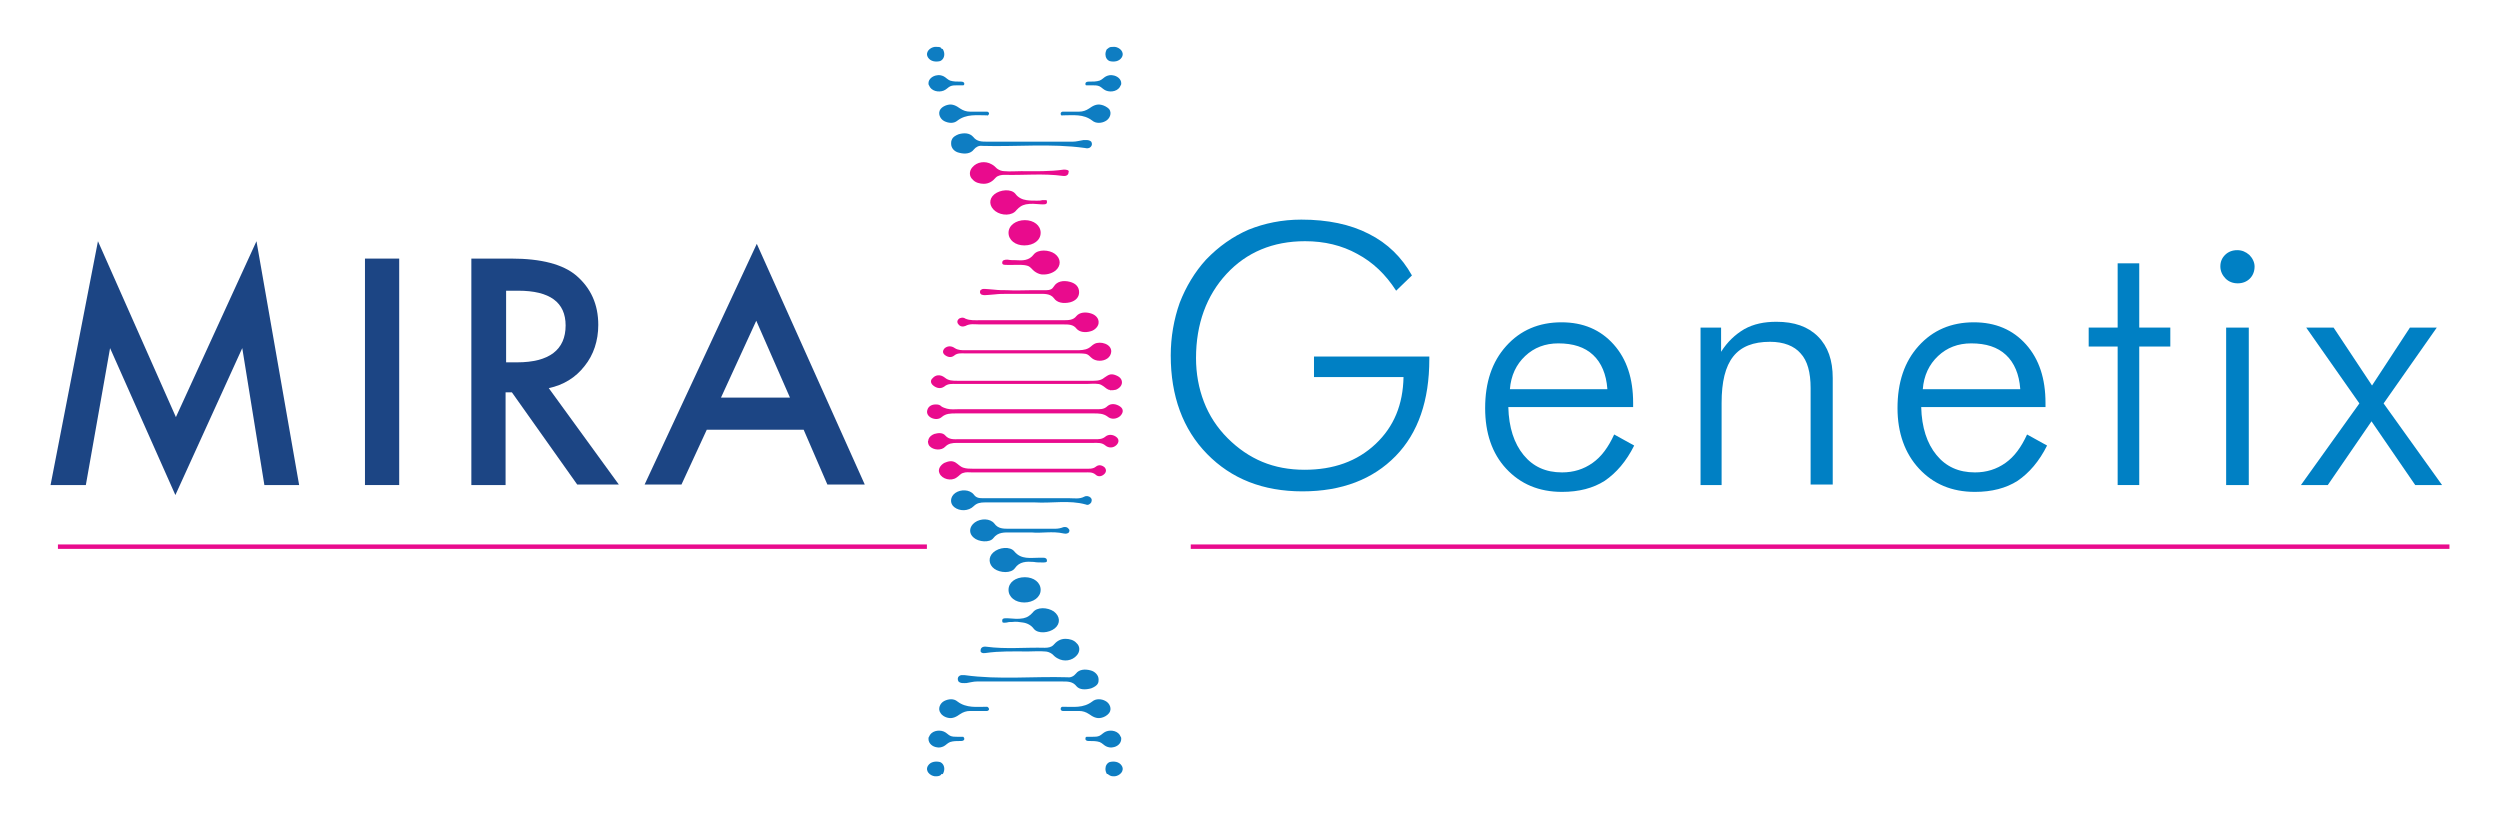 <?xml version="1.0" encoding="UTF-8"?> <svg xmlns="http://www.w3.org/2000/svg" xmlns:xlink="http://www.w3.org/1999/xlink" version="1.1" id="Isolation_Mode" x="0px" y="0px" viewBox="0 0 474.7 156.2" style="enable-background:new 0 0 474.7 156.2;" xml:space="preserve"> <style type="text/css"> .st0{fill:#1C4584;} .st1{fill:#0080C4;} .st2{fill:none;stroke:#E90B8D;stroke-width:0.844;stroke-miterlimit:10;} .st3{fill:#0E7DC2;} .st4{fill:#E90B8D;} </style> <g> <polygon class="st0" points="9.6,92.1 18.6,45.8 33.4,79.2 48.7,45.8 56.8,92.1 50.2,92.1 46,66.1 33.3,94 20.9,66.1 16.3,92.1 "></polygon> <rect x="69.3" y="49.1" class="st0" width="6.5" height="43"></rect> <path class="st0" d="M96.1,68.8h2.1c6.1,0,9.2-2.4,9.2-7c0-4.4-3-6.6-9-6.6h-2.3V68.8z M104.2,73.7l13.3,18.3h-7.9L97.2,74.5h-1.2 v17.6h-6.5v-43h7.6c5.7,0,9.8,1.1,12.3,3.2c2.8,2.4,4.2,5.5,4.2,9.4c0,3-0.9,5.7-2.6,7.8C109.3,71.7,107,73.1,104.2,73.7"></path> <path class="st0" d="M150,75.5l-6.4-14.6l-6.7,14.6H150z M152.6,81.6h-18.4l-4.8,10.4h-7l21.3-45.7l20.5,45.7h-7.1L152.6,81.6z"></path> <path class="st1" d="M265.1,55.2c-2-3.1-4.4-5.4-7.4-7c-2.9-1.6-6.2-2.4-9.9-2.4c-6.1,0-11.1,2.1-14.9,6.2c-3.8,4.1-5.8,9.5-5.8,16 c0,2.9,0.5,5.7,1.5,8.3c1,2.6,2.5,4.9,4.5,6.9c2,2,4.2,3.5,6.6,4.5c2.4,1,5.1,1.5,8,1.5c5.5,0,10-1.6,13.5-4.9 c3.5-3.3,5.2-7.5,5.3-12.7h-17v-3.9h21.9v0.5c0,7.8-2.1,14-6.4,18.4c-4.3,4.4-10.2,6.7-17.7,6.7c-7.5,0-13.5-2.4-18.1-7.1 c-4.6-4.7-6.9-11-6.9-18.7c0-3.5,0.6-6.9,1.7-10c1.2-3.1,2.9-5.9,5-8.2c2.4-2.5,5.1-4.4,8.1-5.7c3-1.2,6.3-1.9,10-1.9 c5,0,9.3,0.9,12.8,2.7c3.6,1.8,6.3,4.5,8.2,7.9L265.1,55.2z"></path> <path class="st1" d="M305.2,73.8c-0.2-2.7-1.1-4.9-2.7-6.4c-1.6-1.5-3.8-2.2-6.6-2.2c-2.5,0-4.6,0.8-6.3,2.4 c-1.7,1.6-2.7,3.7-2.9,6.3H305.2z M310.1,77.3h-23.7c0.1,3.9,1.1,6.9,2.9,9.1c1.8,2.2,4.2,3.3,7.3,3.3c2.2,0,4.1-0.6,5.8-1.8 c1.7-1.2,3-3,4.1-5.4l3.8,2.1c-1.5,3-3.4,5.2-5.6,6.7c-2.2,1.4-4.9,2.1-8.1,2.1c-4.4,0-7.9-1.5-10.6-4.4c-2.7-2.9-4-6.8-4-11.5 c0-4.9,1.3-8.8,4-11.8c2.7-3,6.2-4.5,10.5-4.5c4.1,0,7.4,1.4,9.9,4.2c2.5,2.8,3.7,6.5,3.7,11.1V77.3z"></path> <path class="st1" d="M322.9,92.1V62.2h3.9v4.6c1.2-1.9,2.7-3.3,4.4-4.3c1.8-1,3.8-1.4,6.1-1.4c3.4,0,6,0.9,7.9,2.8 c1.9,1.9,2.8,4.5,2.8,7.9v20.2h-4.2V73.7c0-3-0.6-5.2-1.9-6.6c-1.2-1.4-3.2-2.2-5.8-2.2c-3.2,0-5.5,0.9-7,2.8 c-1.5,1.9-2.2,4.8-2.2,8.8v15.6H322.9z"></path> <path class="st1" d="M383.6,73.8c-0.2-2.7-1.1-4.9-2.7-6.4c-1.6-1.5-3.8-2.2-6.6-2.2c-2.5,0-4.6,0.8-6.3,2.4 c-1.7,1.6-2.7,3.7-2.9,6.3H383.6z M388.5,77.3h-23.7c0.1,3.9,1.1,6.9,2.9,9.1c1.8,2.2,4.2,3.3,7.3,3.3c2.2,0,4.1-0.6,5.8-1.8 c1.7-1.2,3-3,4.1-5.4l3.8,2.1c-1.5,3-3.4,5.2-5.6,6.7c-2.2,1.4-4.9,2.1-8.1,2.1c-4.4,0-7.9-1.5-10.6-4.4c-2.7-2.9-4.1-6.8-4.1-11.5 c0-4.9,1.3-8.8,4-11.8c2.7-3,6.2-4.5,10.5-4.5c4.1,0,7.4,1.4,9.9,4.2c2.5,2.8,3.7,6.5,3.7,11.1V77.3z"></path> <polygon class="st1" points="402.1,65.8 396.6,65.8 396.6,62.2 402.1,62.2 402.1,50 406.2,50 406.2,62.2 412.1,62.2 412.1,65.8 406.2,65.8 406.2,92.1 402.1,92.1 "></polygon> <path class="st1" d="M427,92.1h-4.3V62.2h4.3V92.1z M421.6,50.6c0-0.9,0.3-1.6,0.9-2.2c0.6-0.6,1.4-0.9,2.3-0.9 c0.9,0,1.6,0.3,2.3,0.9c0.6,0.6,1,1.4,1,2.2c0,0.9-0.3,1.7-0.9,2.3c-0.6,0.6-1.4,0.9-2.3,0.9c-0.9,0-1.7-0.3-2.3-0.9 C422,52.3,421.6,51.5,421.6,50.6"></path> <polygon class="st1" points="437.9,62.2 443.1,62.2 450.4,73.2 457.6,62.2 462.7,62.2 452.6,76.6 463.7,92.1 458.6,92.1 450.3,80 442,92.1 436.9,92.1 448,76.6 "></polygon> <path class="st2" d="M226.1,103.8h239 M11,103.8h165"></path> <path class="st3" d="M178.7,147.1c-0.2,0.2-0.5,0.3-0.9,0.3c-0.1,0-0.2,0-0.3,0c-0.9-0.1-1.9-1-1.3-2c0.5-0.8,1.5-0.9,2.3-0.7 c0.5,0.2,0.8,0.7,0.8,1.3c0,0.3-0.1,0.7-0.3,1C178.8,146.9,178.7,147,178.7,147.1"></path> <path class="st3" d="M183.1,140.3c0,0.3-0.3,0.4-0.6,0.4c0,0-0.1,0-0.1,0c-0.7,0-1.4,0-2,0.2c-0.5,0.2-0.8,0.6-1.2,0.8 c-0.4,0.2-0.9,0.3-1.3,0.2c-0.8-0.1-1.6-0.7-1.6-1.6c0-0.1,0-0.3,0.1-0.4c0.4-1.1,1.8-1.4,2.8-1c0.5,0.2,0.8,0.6,1.2,0.8 c0.4,0.2,0.9,0.2,1.4,0.2h0.7h0.1c0.1,0,0.2,0,0.3,0C183,140,183.1,140.1,183.1,140.3"></path> <path class="st3" d="M187.8,134.6c0,0.4-0.4,0.4-0.4,0.4c0,0-0.1,0-0.1,0h0h-0.5h0c0,0,0,0,0,0h-0.4h-2.2c-0.7,0-1.3,0.2-1.9,0.6 c-0.7,0.5-1.4,0.9-2.3,0.7c-0.5-0.1-1.1-0.4-1.4-0.9c-0.6-0.8-0.1-1.9,0.7-2.3c0.8-0.4,1.8-0.5,2.5,0.1c1.7,1.3,3.7,1,5.6,1h0h0 C187.5,134.2,187.7,134.3,187.8,134.6C187.8,134.6,187.7,134.6,187.8,134.6L187.8,134.6z"></path> <path class="st3" d="M207.2,130.7c0.5-0.2,1.1-0.5,1.3-1c0.1-0.2,0.1-0.5,0.1-0.7c0-0.8-0.7-1.5-1.5-1.7c-1.1-0.3-2.2-0.2-2.8,0.6 c-0.4,0.5-1,0.8-1.6,0.7c-6.5-0.2-13,0.5-19.5-0.4c-0.4,0-0.8-0.1-1.1,0.2c-0.3,0.2-0.3,0.7-0.1,1c0.4,0.4,1,0.3,1.5,0.3 c0.7-0.1,1.3-0.3,2-0.3c5.4,0,10.8,0,16.2,0c1.1,0,2,0,2.7,0.9C205,131,206.1,131,207.2,130.7"></path> <path class="st3" d="M187.1,124c2.7-0.4,5.4-0.3,8.1-0.3c1.1,0,2.1-0.1,3.2,0c0.5,0,1,0.2,1.4,0.5c0.3,0.3,0.6,0.6,1,0.8 c1.2,0.7,2.8,0.5,3.7-0.6c0.6-0.7,0.6-1.7-0.1-2.3c-0.5-0.6-1.4-0.8-2.1-0.8c-1,0-1.7,0.5-2.3,1.2c-0.4,0.4-1,0.5-1.6,0.5 c-3.7-0.1-7.4,0.3-11.1-0.2c-0.7-0.1-1.1,0.2-1.1,0.7C186.1,123.9,186.6,124.1,187.1,124"></path> <path class="st3" d="M191.2,118.2c0.3-0.1,0.6-0.1,1-0.1c0.7-0.1,1.4,0,2,0.1c0.8,0.1,1.6,0.5,2.1,1.2c0.8,1,2.9,0.8,4-0.1 c1.1-0.9,1-2.3-0.2-3.2c-1.2-0.8-3.2-0.9-4,0.2c0,0-0.3,0.3-0.4,0.4c-0.1,0.1-0.3,0.2-0.4,0.3c-0.3,0.2-0.6,0.3-1,0.4 c-0.5,0.1-0.9,0.1-1.4,0.1c-0.5,0-1-0.1-1.5-0.1c-0.4,0-1.1-0.1-1.1,0.4c0,0.1,0,0.3,0.1,0.4C190.7,118.3,191,118.2,191.2,118.2"></path> <path class="st3" d="M191.5,112c0,1.4,1.3,2.4,3,2.4c1.7,0,3.1-1,3.1-2.4c0-1.4-1.3-2.4-3-2.4C192.8,109.6,191.5,110.6,191.5,112"></path> <path class="st3" d="M210.5,147.1c0.3,0.2,0.5,0.3,0.9,0.3c0.1,0,0.2,0,0.3,0c0.9-0.1,1.9-1,1.3-2c-0.5-0.8-1.5-0.9-2.3-0.7 c-0.5,0.2-0.8,0.7-0.8,1.3c0,0.3,0.1,0.7,0.3,1C210.3,146.9,210.4,147,210.5,147.1"></path> <path class="st3" d="M206.1,140.3c0,0.3,0.3,0.4,0.6,0.4c0,0,0.1,0,0.1,0c0.7,0,1.4,0,2,0.2c0.5,0.2,0.8,0.6,1.2,0.8 c0.4,0.2,0.9,0.3,1.3,0.2c0.8-0.1,1.6-0.7,1.6-1.6c0-0.1,0-0.3-0.1-0.4c-0.4-1.1-1.8-1.4-2.8-1c-0.5,0.2-0.8,0.6-1.2,0.8 c-0.4,0.2-0.9,0.2-1.4,0.2h-0.7h-0.1c-0.1,0-0.2,0-0.3,0C206.1,140,206.1,140.1,206.1,140.3"></path> <path class="st3" d="M201.4,134.6c0,0.4,0.4,0.4,0.4,0.4c0,0,0.1,0,0.1,0h0h0.5h0c0,0,0,0,0,0h0.4h2.1c0.7,0,1.3,0.2,1.9,0.6 c0.7,0.5,1.4,0.9,2.3,0.7c0.5-0.1,1.1-0.4,1.5-0.9c0.6-0.8,0.1-1.9-0.7-2.3c-0.7-0.4-1.8-0.5-2.5,0.1c-1.7,1.3-3.6,1-5.6,1h0h0 C201.6,134.2,201.4,134.3,201.4,134.6C201.4,134.6,201.4,134.6,201.4,134.6L201.4,134.6z"></path> <path class="st4" d="M212.7,77.2c-0.7-0.5-1.7-0.7-2.4-0.1c-0.7,0.7-1.5,0.6-2.4,0.6c-8.6,0-17.2,0-25.9,0c-0.7,0-1.4,0.1-2.2-0.1 c-0.3-0.1-0.7-0.2-1-0.4c-0.3-0.3-0.6-0.4-1-0.4h-0.2c-0.6,0-1.3,0.3-1.5,1c-0.5,1.4,1.7,2.3,2.7,1.4c0.8-0.7,1.7-0.7,2.7-0.7 c8.7,0,17.5,0,26.2,0c0.9,0,1.8,0,2.6,0.6c0.7,0.6,1.7,0.5,2.4-0.1C213.3,78.4,213.4,77.7,212.7,77.2"></path> <path class="st4" d="M209.7,90c0.4-0.4,0.4-0.9,0-1.3c-0.5-0.4-1.1-0.5-1.6-0.1c-0.6,0.5-1.4,0.4-2.2,0.4c-7.1,0-14.1,0-21.2,0 c-0.6,0-1.2,0-1.8-0.2c-0.6-0.2-1-0.7-1.5-1c-0.7-0.4-1.4-0.2-2.1,0.1c-0.7,0.4-1.3,1.2-0.9,2c0.5,1.1,2.2,1.5,3.2,0.8 c0.5-0.3,0.8-0.8,1.3-0.9c0.5-0.2,1.1-0.1,1.7-0.1c7.1,0,14.2,0,21.4,0c0.7,0,1.4-0.1,2,0.4C208.5,90.6,209.2,90.5,209.7,90"></path> <path class="st4" d="M179.4,66.1c-0.4,0.4-0.5,0.9,0,1.3c0.5,0.4,1.2,0.6,1.8,0.1c0.6-0.5,1.3-0.4,2-0.4c7.1,0,14.1,0,21.2,0 c0.6,0,1.2,0,1.8,0.1c0.4,0.1,0.7,0.4,1,0.7c0.4,0.4,1,0.6,1.6,0.6c1.1,0,2.1-0.6,2.2-1.7c0.1-1.5-2.1-2.1-3.2-1.5 c-0.4,0.2-0.7,0.6-1.1,0.8c-0.7,0.4-1.6,0.4-2.4,0.4c-7,0-14,0-21,0c-0.7,0-1.4,0-2-0.4C180.6,65.6,179.9,65.7,179.4,66.1"></path> <path class="st4" d="M182,60.6c-0.3,0.3-0.3,0.7,0,1c0.3,0.4,0.8,0.5,1.3,0.3c0.9-0.5,1.8-0.3,2.7-0.3c5.3,0,10.6,0,15.9,0 c1,0,1.9,0,2.5,0.8c0.6,0.7,1.7,0.8,2.7,0.5c0.8-0.2,1.6-1,1.5-1.8v-0.1c-0.1-0.8-0.8-1.3-1.5-1.5c-1-0.3-2.1-0.2-2.7,0.5 c-0.6,0.8-1.5,0.8-2.5,0.8c-5.2,0-10.5,0-15.7,0c-1,0-2,0.1-2.9-0.3C182.9,60.2,182.3,60.3,182,60.6"></path> <path class="st4" d="M177.1,71.8c-0.5,0.4-0.4,1,0.1,1.4c0.6,0.5,1.4,0.7,2.1,0.2c0.7-0.6,1.5-0.5,2.3-0.5c8.3,0,16.6,0,24.9,0 c0.6,0,1.3-0.1,1.9,0c0.3,0,0.6,0.1,0.9,0.3c0.4,0.2,0.7,0.6,1.2,0.8c0.1,0,0.2,0,0.3,0.1c0.4,0,0.7,0,1.1-0.1 c0.7-0.3,1.3-0.9,1.1-1.7c-0.1-0.4-0.4-0.7-0.8-0.9c-0.4-0.2-0.9-0.4-1.4-0.3c-0.4,0.1-0.8,0.4-1.1,0.6c-0.8,0.7-1.9,0.6-2.9,0.6 h-25c-0.9,0-1.7,0-2.4-0.6C178.5,71,177.6,71.2,177.1,71.8"></path> <path class="st4" d="M212,84.5c0.5-0.5,0.5-1.1,0-1.5c-0.6-0.5-1.5-0.6-2.1-0.1c-0.6,0.5-1.2,0.5-2,0.5c-8.6,0-17.2,0-25.9,0 c-0.9,0-1.8,0.1-2.5-0.7c-0.5-0.6-1.4-0.5-2.1-0.3c-0.5,0.2-0.9,0.5-1.1,1c0,0.1,0,0.2-0.1,0.4c0,0.3,0.1,0.7,0.3,0.9 c0.7,0.8,2.3,0.9,3,0.1c0.6-0.6,1.3-0.7,2.2-0.7c8.6,0,17.2,0,25.9,0c0.8,0,1.6-0.1,2.3,0.5C210.5,85.1,211.4,85.1,212,84.5"></path> <path class="st3" d="M207.2,95.4c0.1-0.3,0.2-0.6-0.1-0.9c-0.3-0.3-0.8-0.4-1.2-0.2c-0.9,0.5-1.9,0.3-2.9,0.3c-5.4,0-10.8,0-16.2,0 c-0.8,0-1.4,0-1.9-0.7c-0.8-1-2.5-1-3.5-0.3c-1,0.7-1.1,2-0.2,2.7c1,0.8,2.7,0.8,3.7-0.2c0.6-0.6,1.3-0.7,2.1-0.7h8.5 c0.3,0,0.7,0,1,0c3.2,0.2,6.5-0.5,9.7,0.4C206.6,96,207,95.7,207.2,95.4"></path> <path class="st3" d="M203,101c0.1-0.2,0.1-0.4-0.1-0.6c-0.2-0.3-0.6-0.4-1-0.3c-0.5,0.2-1,0.3-1.6,0.3c-2.9,0-5.8,0-8.7,0 c-1.1,0-2.1,0-2.8-1c-0.8-1-2.6-1-3.7-0.2c-1.1,0.8-1.2,2.1-0.2,2.9c0.9,0.8,3,1,3.7,0.1c0.9-1.2,2.1-1.1,3.4-1.1 c1.2,0,2.3,0,3.9,0c1.8,0.2,3.9-0.3,6.1,0.2C202.4,101.4,202.9,101.3,203,101"></path> <path class="st4" d="M186.5,54.9c-0.2,0.1-0.4,0.2-0.4,0.4c-0.1,0.4,0.2,0.7,0.5,0.7c0.3,0.1,0.7,0,1.1,0c0.4,0,0.8-0.1,1.2-0.1 c0.8-0.1,1.6-0.1,2.3-0.1h1.8c1.4,0,2.8,0,4.2,0c1,0,2.2-0.1,2.9,0.8c0.6,0.9,1.8,1.1,3.1,0.8c1.1-0.3,1.7-1,1.7-1.9 c0-1-0.6-1.7-1.8-2c-1.2-0.3-2.4-0.1-3,0.9c-0.3,0.5-0.7,0.7-1.4,0.7c-0.7,0-1.3,0-2,0h-0.7c-1.6,0-3.2,0.1-4.8,0 c-0.8,0-1.6,0-2.4-0.1c-0.4,0-0.8-0.1-1.2-0.1C187.2,54.9,186.8,54.8,186.5,54.9"></path> <path class="st4" d="M190.3,49.9c0,0.4,0.4,0.4,0.9,0.4c0.4,0,0.8,0,1.2,0c0.9,0,1.9-0.1,2.8,0.2c0.5,0.2,0.8,0.7,1.2,1 c0.4,0.3,0.8,0.5,1.3,0.6c0.9,0.1,1.9-0.1,2.7-0.7c1.1-0.9,1.1-2.3-0.1-3.2c-1.1-0.8-3.2-0.9-4,0.1c-0.9,1.2-2.1,1.2-3.5,1.1 c-0.5,0-1,0-1.5-0.1C190.7,49.3,190.3,49.4,190.3,49.9"></path> <path class="st3" d="M198.8,106.5c0-0.4-0.2-0.6-0.7-0.6c-0.2,0-0.4,0-0.7,0c-1.7,0-3.5,0.4-4.8-1.2c-0.8-1-2.9-0.8-4,0.2 c-1,0.9-0.9,2.3,0.2,3.1c1.1,0.8,3.2,0.9,3.9-0.1c0.9-1.3,2.2-1.3,3.6-1.2c0.5,0.1,1.1,0.1,1.7,0.1 C198.4,106.8,198.8,106.8,198.8,106.5"></path> <path class="st3" d="M210.5,9.1c0.3-0.2,0.5-0.2,0.9-0.2c0.1,0,0.2,0,0.3,0c0.9,0.1,1.9,1,1.3,2c-0.5,0.8-1.5,0.9-2.3,0.7 c-0.5-0.2-0.8-0.7-0.8-1.3c0-0.3,0.1-0.7,0.3-1C210.3,9.3,210.4,9.2,210.5,9.1"></path> <path class="st3" d="M206.1,15.9c0-0.3,0.3-0.4,0.6-0.4c0,0,0.1,0,0.1,0c0.7,0,1.4,0,2-0.2c0.5-0.2,0.8-0.6,1.2-0.8 c0.4-0.2,0.9-0.3,1.3-0.2c0.8,0.1,1.6,0.7,1.6,1.5c0,0.1,0,0.3-0.1,0.4c-0.4,1.1-1.8,1.4-2.8,1c-0.5-0.2-0.8-0.6-1.2-0.8 c-0.4-0.2-0.9-0.2-1.4-0.2h-0.7h-0.1c-0.1,0-0.2,0-0.3,0C206.1,16.2,206.1,16.1,206.1,15.9"></path> <path class="st3" d="M201.4,21.6c0-0.4,0.4-0.4,0.4-0.4c0,0,0.1,0,0.1,0c0,0,0,0,0,0c0.1,0,0.3,0,0.5,0c0,0,0,0,0,0c0,0,0,0,0,0 h0.4c0.7,0,1.4,0,2.1,0c0.7,0,1.3-0.2,1.9-0.6c0.7-0.5,1.4-0.9,2.3-0.7c0.5,0.1,1.1,0.4,1.5,0.8c0.6,0.8,0.1,1.9-0.7,2.3 c-0.7,0.4-1.8,0.5-2.5-0.1c-1.7-1.3-3.6-1-5.6-1h0h0C201.6,22,201.4,21.9,201.4,21.6C201.4,21.6,201.4,21.6,201.4,21.6L201.4,21.6z "></path> <path class="st3" d="M182,25.5c-0.5,0.2-1.1,0.5-1.3,1.1c-0.1,0.2-0.1,0.5-0.1,0.7c0,0.8,0.6,1.5,1.5,1.7c1.1,0.3,2.2,0.2,2.8-0.6 c0.4-0.5,1-0.8,1.6-0.7c6.5,0.2,13-0.5,19.5,0.4c0.4,0.1,0.8,0.1,1.1-0.2c0.3-0.3,0.3-0.7,0.1-1c-0.4-0.4-1.1-0.3-1.5-0.3 c-0.7,0.1-1.3,0.3-2,0.3c-5.4,0-10.8,0-16.2,0c-1.1,0-2,0-2.7-0.9C184.1,25.2,183,25.2,182,25.5"></path> <path class="st4" d="M202,32.2c-2.7,0.4-5.4,0.3-8.1,0.3c-1.1,0-2.1,0.1-3.2,0c-0.5,0-1-0.2-1.4-0.5c-0.3-0.3-0.6-0.6-1-0.8 c-1.2-0.7-2.8-0.5-3.7,0.6c-0.6,0.7-0.6,1.7,0.1,2.3c0.5,0.6,1.4,0.8,2.1,0.8c1,0,1.7-0.5,2.3-1.2c0.4-0.4,1.1-0.5,1.6-0.5 c3.7,0.1,7.4-0.3,11.1,0.2c0.7,0.1,1.1-0.2,1.1-0.7C203.1,32.3,202.5,32.2,202,32.2"></path> <path class="st4" d="M197.9,38c-0.3,0.1-0.6,0.1-1,0.1c-0.7,0-1.4,0-2-0.1c-0.8-0.1-1.6-0.5-2.1-1.2c-0.8-1-2.9-0.8-4,0.1 c-1.1,0.9-1,2.3,0.2,3.2c1.2,0.9,3.2,0.9,4-0.2c0,0,0.3-0.3,0.4-0.4c0.1-0.1,0.3-0.2,0.4-0.3c0.3-0.2,0.6-0.3,1-0.4 c0.5-0.1,0.9-0.1,1.4-0.1c0.5,0,1,0.1,1.5,0.1c0.4,0,1.1,0.1,1.1-0.4c0-0.1,0-0.3-0.1-0.4C198.4,38,198.1,38,197.9,38"></path> <path class="st4" d="M197.6,44.2c0-1.4-1.3-2.4-3-2.4c-1.7,0-3.1,1-3.1,2.4c0,1.4,1.3,2.4,3,2.4C196.3,46.6,197.6,45.6,197.6,44.2"></path> <path class="st3" d="M178.7,9.1c-0.2-0.2-0.5-0.2-0.9-0.2c-0.1,0-0.2,0-0.3,0c-0.9,0.1-1.9,1-1.3,2c0.5,0.8,1.5,0.9,2.3,0.7 c0.5-0.2,0.8-0.7,0.8-1.3c0-0.3-0.1-0.7-0.3-1C178.8,9.3,178.7,9.2,178.7,9.1"></path> <path class="st3" d="M183.1,15.9c0-0.3-0.3-0.4-0.6-0.4c0,0-0.1,0-0.1,0c-0.7,0-1.4,0-2-0.2c-0.5-0.2-0.8-0.6-1.2-0.8 c-0.4-0.2-0.9-0.3-1.3-0.2c-0.8,0.1-1.6,0.7-1.6,1.5c0,0.1,0,0.3,0.1,0.4c0.4,1.1,1.8,1.4,2.8,1c0.5-0.2,0.8-0.6,1.2-0.8 c0.4-0.2,0.9-0.2,1.4-0.2h0.7h0.1c0.1,0,0.2,0,0.3,0C183,16.2,183.1,16.1,183.1,15.9"></path> <path class="st3" d="M187.8,21.6c0-0.4-0.4-0.4-0.4-0.4c0,0-0.1,0-0.1,0c0,0,0,0,0,0c-0.1,0-0.3,0-0.5,0c0,0,0,0,0,0l0,0h-0.4 c-0.7,0-1.4,0-2.2,0c-0.7,0-1.3-0.2-1.9-0.6c-0.7-0.5-1.4-0.9-2.3-0.7c-0.5,0.1-1.1,0.4-1.4,0.8c-0.6,0.8-0.1,1.9,0.7,2.3 c0.8,0.4,1.8,0.5,2.5-0.1c1.7-1.3,3.7-1,5.6-1h0h0C187.5,22,187.7,21.9,187.8,21.6C187.8,21.6,187.7,21.6,187.8,21.6L187.8,21.6z"></path> </g> </svg> 
